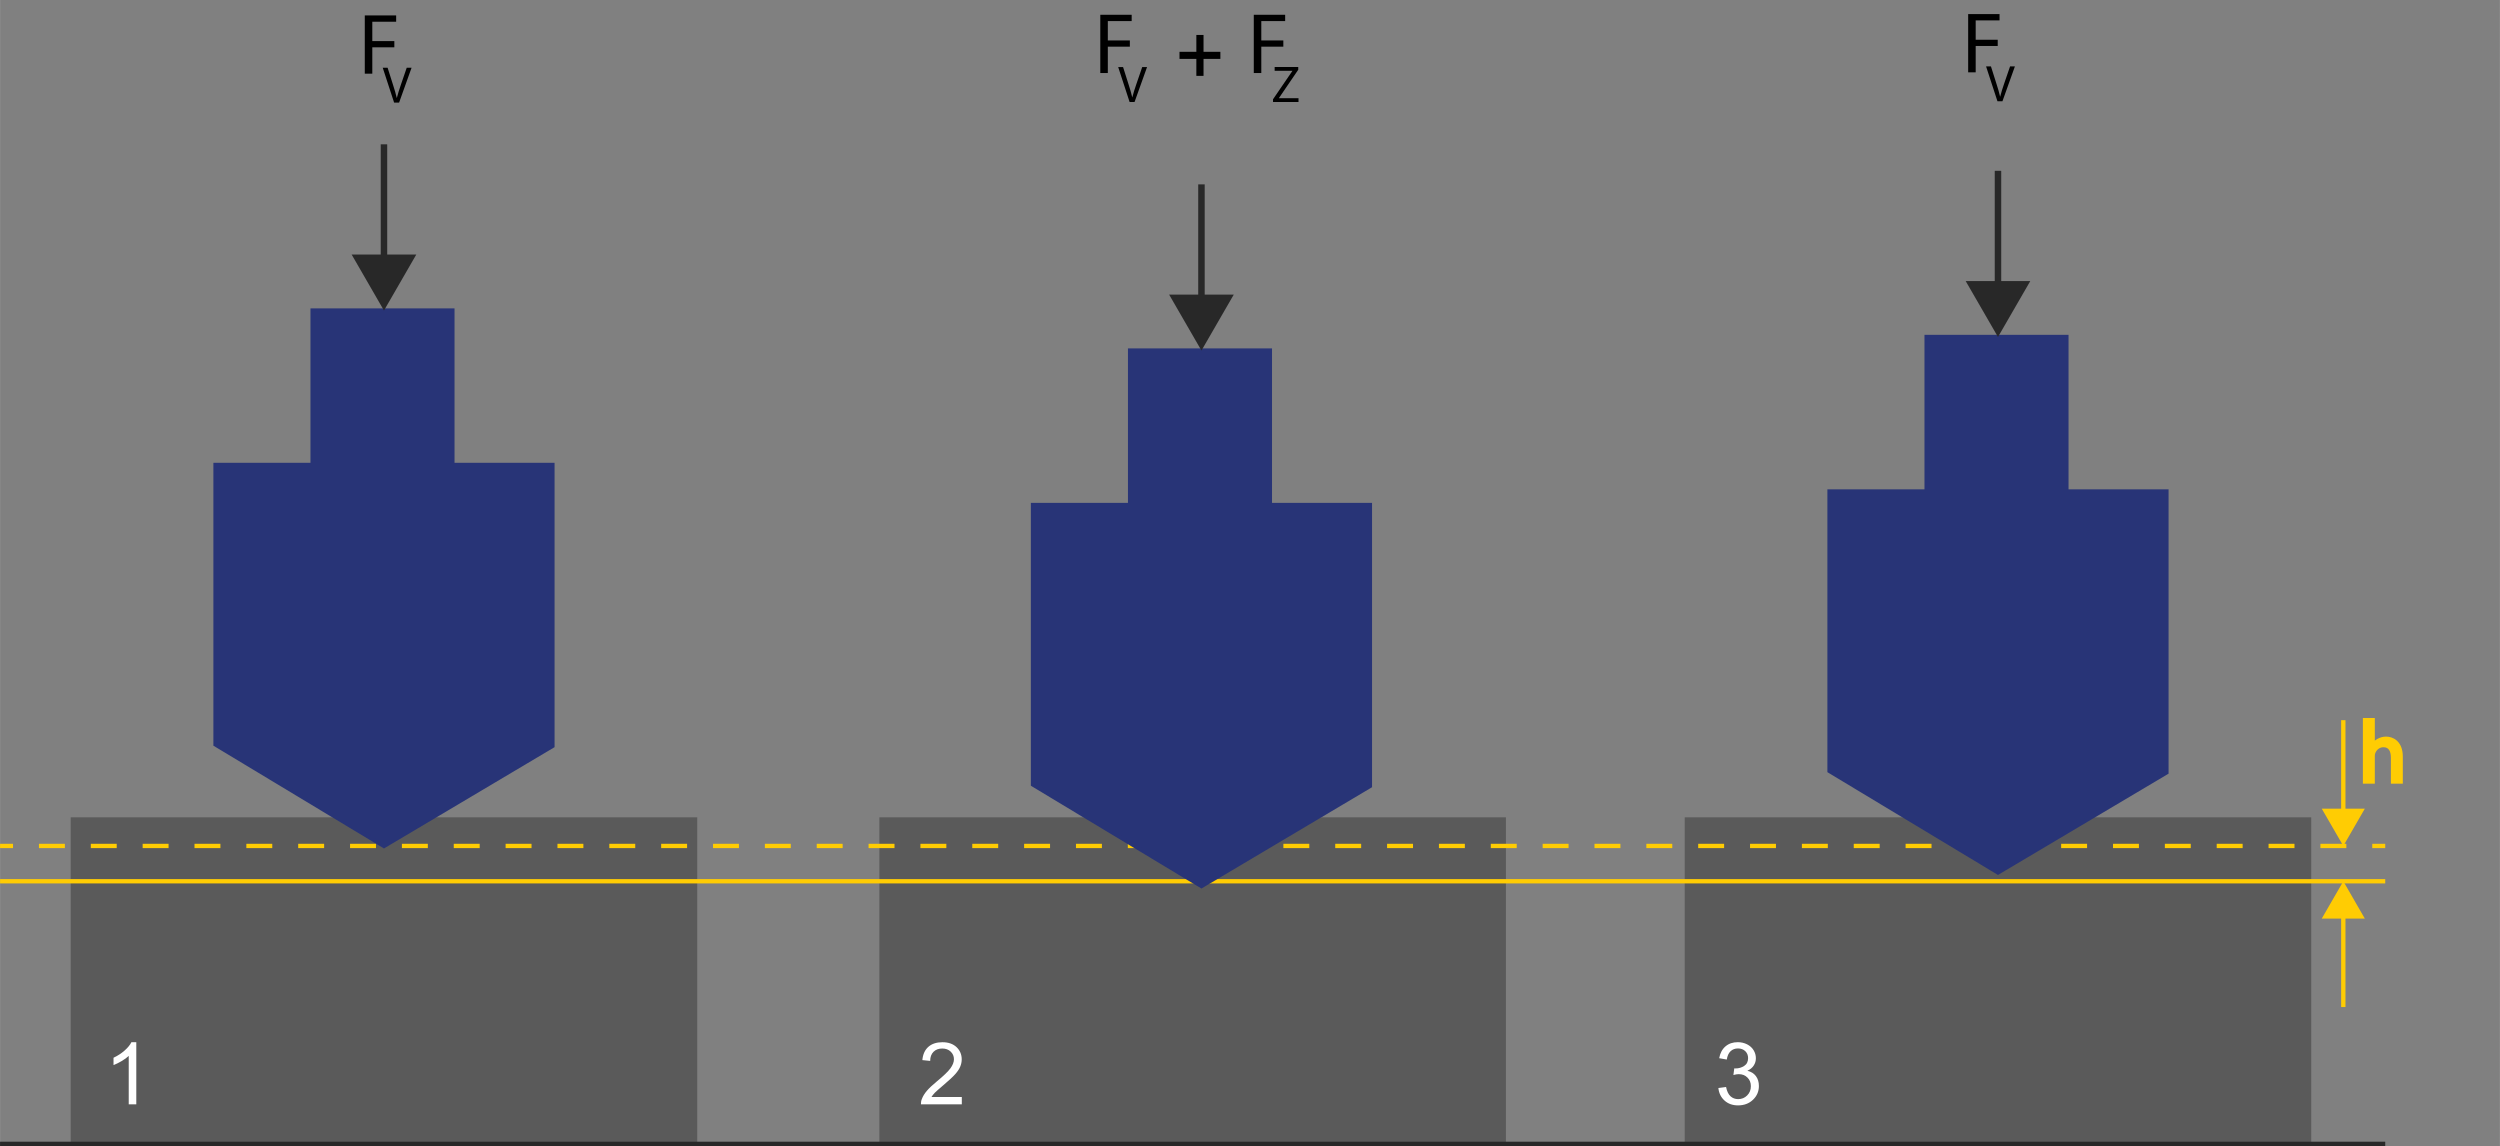 <?xml version="1.0" encoding="UTF-8"?>
<svg xmlns="http://www.w3.org/2000/svg" id="HRC" width="204.1mm" height="93.56mm" viewBox="0 0 578.55 265.22">
  <rect x="0" y="0" width="578.55" height="265.22" fill="#808080" stroke="none"/>
  <defs>
    <style>
      .cls-1, .cls-2 {
        fill: #ffcc03;
      }

      .cls-1, .cls-3, .cls-4, .cls-5 {
        stroke-width: 0px;
      }

      .cls-6 {
        fill: #5a5a5a;
        stroke: #5a5a5a;
      }

      .cls-6, .cls-2, .cls-7, .cls-8, .cls-9, .cls-10, .cls-11 {
        stroke-miterlimit: 10;
      }

      .cls-2, .cls-10, .cls-11 {
        stroke: #ffcc03;
      }

      .cls-7 {
        stroke-width: 1.5px;
      }

      .cls-7, .cls-9 {
        stroke: #282828;
      }

      .cls-7, .cls-9, .cls-10, .cls-11 {
        fill: none;
      }

      .cls-8 {
        fill: #283477;
        stroke: #283477;
      }

      .cls-4 {
        fill: #fff;
      }

      .cls-10 {
        stroke-dasharray: 0 0 6 6;
      }

      .cls-5 {
        fill: #282828;
      }
    </style>
  </defs>
  <rect class="cls-6" x="16.85" y="189.65" width="144" height="75.06"/>
  <rect class="cls-6" x="204" y="189.65" width="144" height="75.06"/>
  <rect class="cls-6" x="390.38" y="189.65" width="144" height="75.06"/>
  <line class="cls-9" y1="264.72" x2="552" y2="264.72"/>
  <g>
    <rect class="cls-8" x="72.34" y="71.87" width="32.34" height="35.74"/>
    <polygon class="cls-8" points="49.87 107.61 49.87 172.29 88.85 195.78 127.83 172.63 127.83 107.61 49.87 107.61"/>
  </g>
  <line class="cls-2" y1="203.95" x2="552" y2="203.95"/>
  <g>
    <line class="cls-11" x1="0" y1="195.78" x2="3" y2="195.78"/>
    <line class="cls-10" x1="9" y1="195.78" x2="546" y2="195.78"/>
    <line class="cls-11" x1="549" y1="195.78" x2="552" y2="195.78"/>
  </g>
  <g>
    <line class="cls-11" x1="542.3" y1="211.13" x2="542.3" y2="233.06"/>
    <polygon class="cls-1" points="537.31 212.59 542.3 203.95 547.28 212.59 537.31 212.59"/>
  </g>
  <g>
    <line class="cls-11" x1="542.3" y1="188.6" x2="542.3" y2="166.67"/>
    <polygon class="cls-1" points="547.28 187.15 542.3 195.78 537.31 187.15 547.28 187.15"/>
  </g>
  <path class="cls-2" d="m547.33,166.67h1.76v6.04h.04c.28-.5.72-.94,1.26-1.24.52-.3,1.14-.5,1.8-.5,1.3,0,3.38.8,3.38,4.14v5.76h-1.76v-5.56c0-1.56-.58-2.88-2.24-2.88-1.14,0-2.04.8-2.36,1.76-.1.24-.12.5-.12.84v5.84h-1.76v-14.2Z"/>
  <g>
    <rect class="cls-8" x="261.53" y="81.13" width="32.34" height="35.74"/>
    <polygon class="cls-8" points="239.06 116.88 239.06 181.56 278.04 205.05 317.02 181.9 317.02 116.88 239.06 116.88"/>
  </g>
  <g>
    <rect class="cls-8" x="445.87" y="77.99" width="32.34" height="35.74"/>
    <polygon class="cls-8" points="423.4 113.74 423.4 178.42 462.38 201.91 501.36 178.76 501.36 113.74 423.4 113.74"/>
  </g>
  <g>
    <line class="cls-7" x1="88.85" y1="61.1" x2="88.85" y2="33.4"/>
    <polygon class="cls-5" points="96.33 58.91 88.85 71.87 81.37 58.91 96.33 58.91"/>
  </g>
  <g>
    <line class="cls-7" x1="278.04" y1="70.37" x2="278.04" y2="42.67"/>
    <polygon class="cls-5" points="285.52 68.18 278.04 81.13 270.56 68.18 285.52 68.18"/>
  </g>
  <g>
    <line class="cls-7" x1="462.38" y1="67.23" x2="462.38" y2="39.53"/>
    <polygon class="cls-5" points="469.86 65.04 462.38 77.99 454.9 65.04 469.86 65.04"/>
  </g>
  <g>
    <path class="cls-3" d="m84.41,3.57h7.26v1.46h-5.52v4.48h5.1v1.44h-5.1v6.1h-1.74V3.57Z"/>
    <path class="cls-3" d="m91.2,23.75l-2.64-8.08h1.13l1.26,3.98c.35,1.09.65,2.07.86,3.02h.02c.23-.94.56-1.95.92-3.01l1.37-3.99h1.12l-2.89,8.08h-1.15Z"/>
  </g>
  <g>
    <path class="cls-3" d="m254.63,3.42h7.26v1.46h-5.52v4.48h5.1v1.44h-5.1v6.1h-1.74V3.42Z"/>
    <path class="cls-3" d="m261.41,23.6l-2.64-8.08h1.13l1.26,3.98c.35,1.09.65,2.07.86,3.02h.02c.23-.94.56-1.95.92-3.01l1.37-3.99h1.12l-2.89,8.08h-1.15Z"/>
  </g>
  <g>
    <path class="cls-3" d="m455.48,3.26h7.26v1.46h-5.52v4.48h5.1v1.44h-5.1v6.1h-1.74V3.26Z"/>
    <path class="cls-3" d="m462.26,23.44l-2.64-8.08h1.13l1.26,3.98c.35,1.09.65,2.07.86,3.02h.02c.23-.94.56-1.95.92-3.01l1.37-3.99h1.12l-2.89,8.08h-1.15Z"/>
  </g>
  <g>
    <path class="cls-3" d="m290.15,3.42h7.26v1.46h-5.52v4.48h5.1v1.44h-5.1v6.1h-1.74V3.42Z"/>
    <path class="cls-3" d="m294.6,22.98l4.48-6.56v-.04h-4.1v-.88h5.46v.64l-4.46,6.54v.04h4.52v.88h-5.9v-.61Z"/>
  </g>
  <path class="cls-3" d="m276.86,17.56v-3.93h-3.9v-1.64h3.9v-3.9h1.66v3.9h3.9v1.64h-3.9v3.93h-1.66Z"/>
  <path class="cls-4" d="m31.54,255.57h-1.76v-11.2c-.42.4-.98.81-1.67,1.21s-1.3.71-1.85.91v-1.7c.98-.46,1.84-1.02,2.58-1.68s1.26-1.3,1.56-1.91h1.13v14.38Z"/>
  <path class="cls-4" d="m222.58,253.88v1.69h-9.46c-.01-.42.05-.83.21-1.22.24-.64.63-1.28,1.16-1.9.53-.62,1.3-1.35,2.3-2.17,1.56-1.28,2.61-2.29,3.15-3.03s.82-1.45.82-2.11c0-.7-.25-1.28-.75-1.76s-1.15-.72-1.95-.72c-.85,0-1.52.25-2.03.76s-.77,1.21-.77,2.11l-1.81-.19c.12-1.35.59-2.37,1.4-3.08.81-.71,1.89-1.06,3.25-1.06s2.46.38,3.26,1.14,1.2,1.71,1.2,2.83c0,.57-.12,1.14-.35,1.69s-.62,1.14-1.17,1.75c-.54.61-1.45,1.45-2.71,2.52-1.05.89-1.73,1.49-2.03,1.8-.3.32-.55.63-.74.95h7.02Z"/>
  <path class="cls-4" d="m397.69,251.79l1.76-.23c.2,1,.55,1.71,1.03,2.15.49.44,1.08.66,1.77.66.83,0,1.53-.29,2.09-.86.57-.57.85-1.28.85-2.13s-.26-1.47-.79-2-1.2-.79-2.01-.79c-.33,0-.75.06-1.24.2l.2-1.54c.12.01.21.02.28.02.75,0,1.42-.2,2.02-.59.6-.39.9-.99.9-1.81,0-.64-.22-1.18-.65-1.6-.44-.42-1-.63-1.69-.63s-1.25.21-1.71.64c-.46.43-.75,1.07-.88,1.93l-1.76-.31c.21-1.18.7-2.09,1.46-2.74s1.71-.97,2.84-.97c.78,0,1.5.17,2.16.5.66.34,1.16.79,1.51,1.37.35.58.52,1.19.52,1.85s-.17,1.18-.5,1.69-.82.91-1.47,1.21c.85.2,1.5.6,1.97,1.22s.7,1.39.7,2.31c0,1.25-.46,2.31-1.37,3.18-.91.87-2.06,1.3-3.46,1.3-1.26,0-2.3-.37-3.13-1.12s-1.3-1.72-1.42-2.91Z"/>
</svg>
